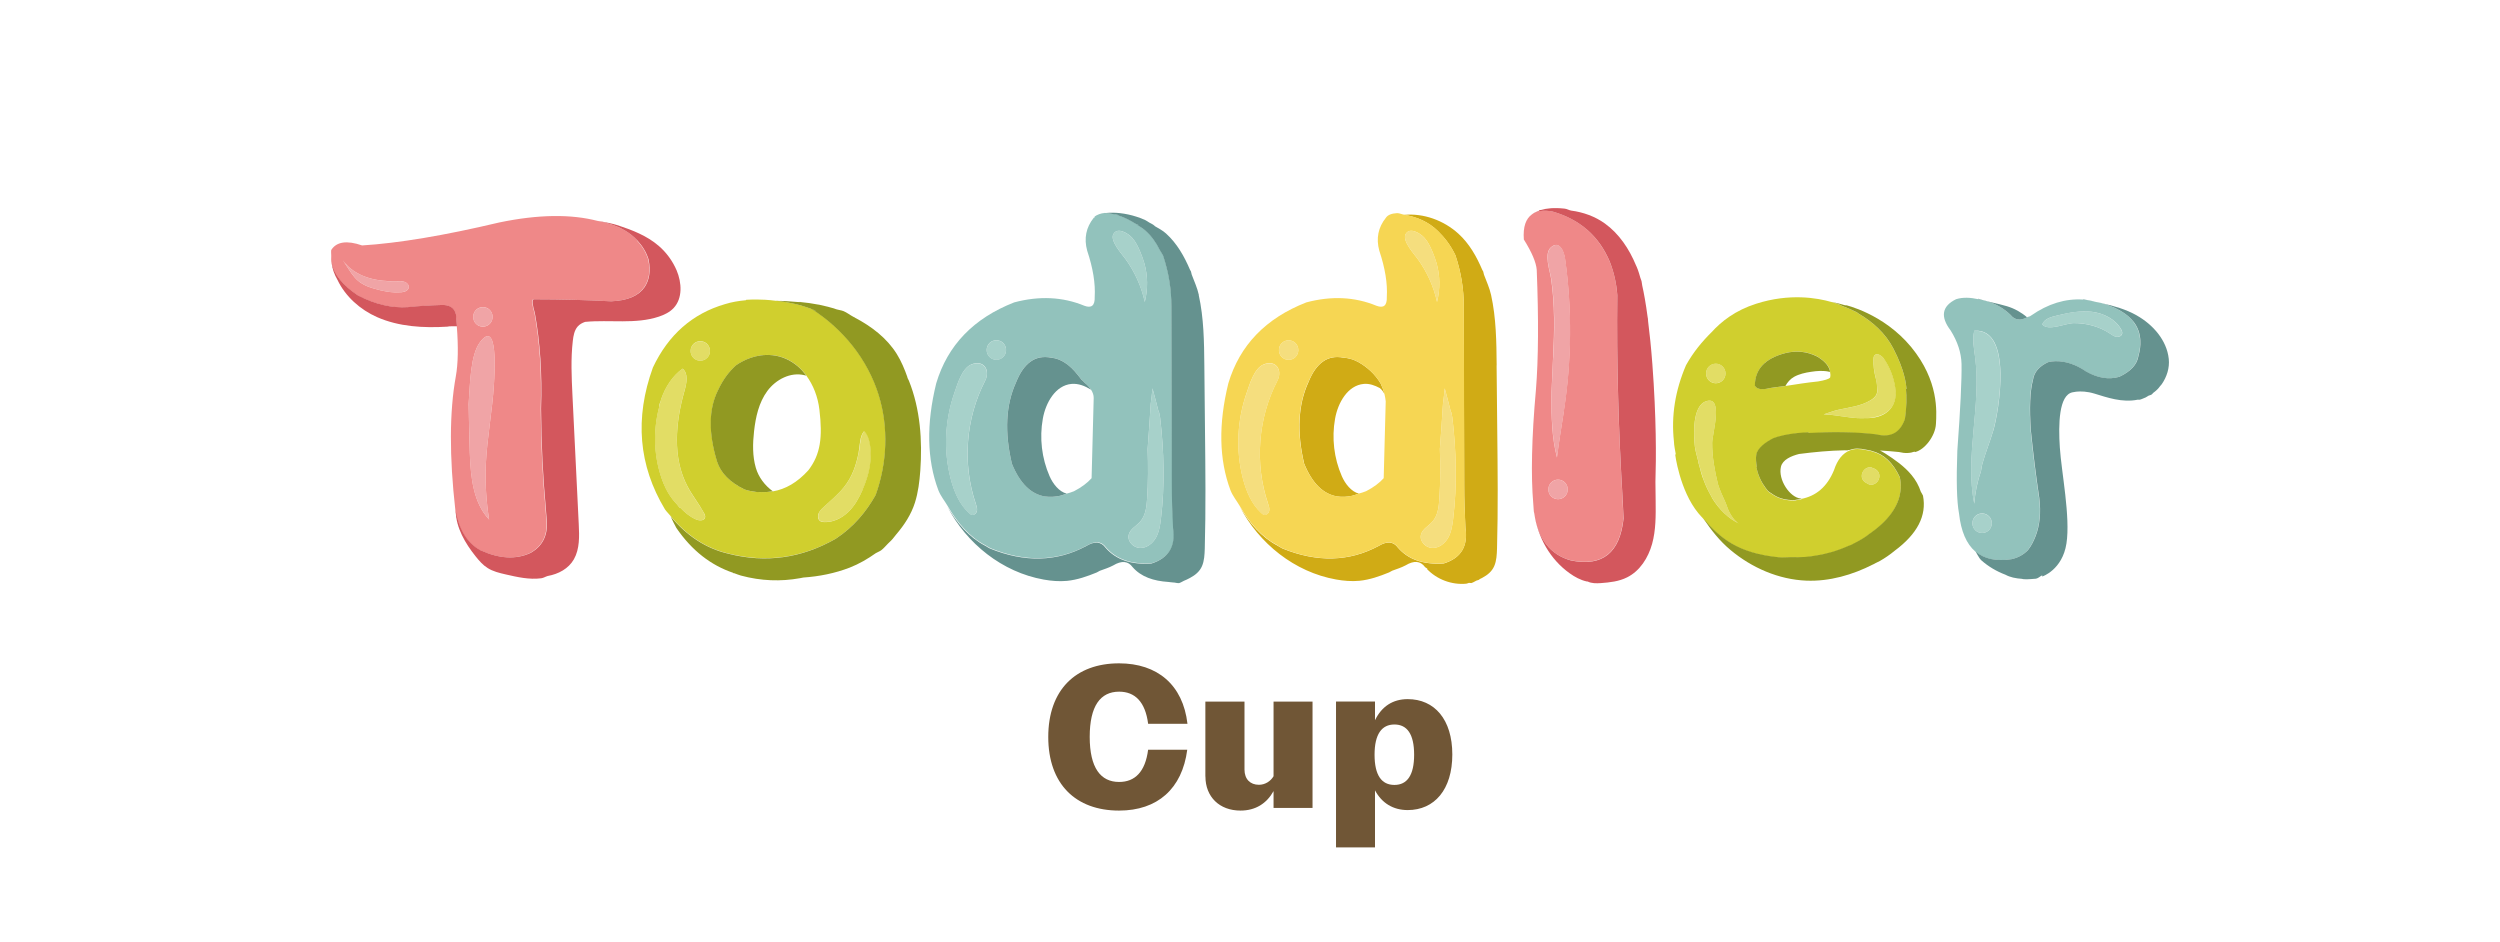 <svg viewBox="0 0 345 130" xmlns="http://www.w3.org/2000/svg" id="cup"><defs><style>.cls-1{fill:#f5de7e;}.cls-2{fill:#d0ab15;}.cls-3{fill:#d3575d;}.cls-4{fill:none;}.cls-5{fill:#65928f;}.cls-6{fill:#e2dd65;}.cls-7{fill:#d0cf2e;}.cls-8{fill:#92c2bc;}.cls-9{fill:#919922;}.cls-10{fill:#a7d1ca;}.cls-11{fill:#ef8888;}.cls-12{fill:#f0a4a6;}.cls-13{fill:#705636;}.cls-14{fill:#f6d653;}</style></defs><path d="M245.8,64.43c-.42,1.78,1.22,4.24,2.73,4.39,2.07-.38,3.62-1.67,4.57-3.97.47-1.47,1.22-2.35,2.2-2.74-.12,0-.25.03-.37.03l.22.05c-.19-.02-.38,0-.57-.03-2.1.04-4.19.24-6.29.51-1.07.26-2.26.76-2.5,1.76Z" class="cls-4"></path><path d="M249.92,51.3c-.81.12-1.63.3-2.35.7-.51.29-.9.74-1.18,1.25,1.49-.23,2.98-.46,4.46-.62.92-.15,1.47-.33,1.67-.52.08-.27.05-.54,0-.8-.02,0-.05,0-.07-.02-.82-.21-1.7-.14-2.54,0Z" class="cls-4"></path><polygon points="245.86 53.33 245.87 53.33 245.86 53.32 245.86 53.33" class="cls-4"></polygon><path d="M91.01,55.8c-.03.13-.02.26-.05.39.08-.3.12-.6.22-.89-.05.17-.12.33-.17.5Z" class="cls-4"></path><path d="M105.91,53.96c-1.17,1.59-1.61,3.59-1.83,5.55-.19,1.69-.24,3.44.25,5.07.39,1.31,1.25,2.43,2.34,3.22,1.73-.29,3.37-1.22,4.91-2.92,1.68-2.19,1.97-4.54,1.52-8.34-.21-1.81-.86-3.43-1.81-4.72-.08-.02-.16-.03-.23-.05-1.91-.47-3.96.6-5.13,2.18Z" class="cls-4"></path><path d="M143.91,57.78c-.48,2.66-.15,5.45.93,7.93.46,1.06,1.33,2.15,2.36,2.41.34-.11.66-.17,1.01-.33,1.04-.54,1.84-1.13,2.42-1.79l.29-11.06c.02-.4-.13-.79-.37-1.16-.83-.51-1.72-.88-2.69-.8-2.22.2-3.57,2.6-3.96,4.8Z" class="cls-4"></path><path d="M188.2,52.98c-2.22.2-3.57,2.6-3.96,4.8-.48,2.66-.15,5.45.93,7.93.46,1.06,1.33,2.15,2.36,2.41.34-.11.66-.17,1.01-.33,1.04-.54,1.84-1.13,2.42-1.79l.28-10.61c-.04-.33-.09-.66-.17-.98-.16-.33-.37-.63-.66-.86-.7-.37-1.42-.64-2.21-.57Z" class="cls-4"></path><path d="M55.91,38.93c-.3-.12-.63-.11-.95-.11-1.42.03-2.86-.07-4.22-.51-1.35-.44-2.62-1.23-3.44-2.4,1.35,1.93,1.67,3.13,4.2,3.88,1.26.37,2.56.66,3.87.54.44-.04.97-.22,1.04-.66.05-.32-.2-.62-.5-.75Z" class="cls-12"></path><circle r="1.34" cy="67.54" cx="215.01" class="cls-12"></circle><path d="M66.25,47.21c-1.35,1.78-1.39,5.74-1.58,8.55.05,2.24.08,4.48.16,6.72.11,3.41.48,6.89,2.67,9.22-.4-2.54-.57-5.12-.45-7.69.18-3.7.9-7.35,1.12-11.04.08-1.33.6-9.09-1.92-5.76Z" class="cls-12"></path><circle r="1.34" cy="43.73" cx="66.64" class="cls-12"></circle><path d="M214.33,49.36c-.08,1.58-.14,3.13-.21,4.69,0,.25-.01.49-.01.74,0,2.8.06,5.63.76,8.34.27-2.12.62-4.24.95-6.35,1.09-6.96,1.15-14.09.18-21.07-.15-1.08-.81-2.6-1.96-1.57-.99.89-.14,3.24.02,4.27.54,3.62.48,7.3.28,10.95Z" class="cls-12"></path><circle r="1.34" cy="72.21" cx="273.53" class="cls-10"></circle><path d="M272.44,45.65c-.29,1.22-.02,2.49.13,3.74.85,6.67-1.45,13.64-.13,20.13.13-1.52.41-3.01.92-4.44.07-.33.09-.67.18-1,.44-1.57,1.06-3.09,1.52-4.65.76-2.61,2.74-14.16-2.63-13.77Z" class="cls-10"></path><path d="M292.69,45.42c-.81-1.4-2.41-2.19-4.01-2.39-1.6-.2-3.22.12-4.79.51-.83.2-1.74.43-2.08,1.23.86.99,3.17-.16,4.38-.18,1.76-.02,3.53.47,4.99,1.45.27.18.55.39.87.44.32.05.71-.1.79-.42.06-.22-.04-.45-.16-.64Z" class="cls-10"></path><path d="M134.02,50.31c-1.29.55-1.91,2.73-2.32,3.91-1.33,3.78-1.53,7.96-.52,11.84.46,1.76,1.19,3.52,2.53,4.75.13.12.26.23.43.26.33.05.62-.26.68-.59.05-.33-.06-.66-.17-.97-1.87-5.51-1.39-11.78,1.29-16.95.77-1.48-.24-2.95-1.92-2.24Z" class="cls-10"></path><path d="M157.91,36.3c-.15-.54-.35-1.07-.57-1.58-.29-.68-.61-1.36-1.11-1.91-.55-.61-2.07-1.55-2.6-.47-.46.92,1.21,2.74,1.67,3.38,1.29,1.77,2.2,3.81,2.68,5.95.45-1.75.43-3.63-.07-5.37Z" class="cls-10"></path><path d="M137.5,46.96c-.74,0-1.34.6-1.34,1.35s.6,1.35,1.34,1.35,1.34-.6,1.34-1.35-.6-1.35-1.34-1.35Z" class="cls-10"></path><path d="M159.97,56.96c-.03-.06-.07-.11-.09-.18-.27-1.07-.54-2.13-.84-3.19-.08.71-.13,1.41-.24,2.12-.12,2.08-.28,4.17-.43,6.25.08,2.28.08,4.57-.07,6.85-.07,1.13-.21,2.34-.96,3.18-.54.61-1.38,1.02-1.58,1.81-.22.89.64,1.78,1.55,1.82.91.03,1.74-.6,2.2-1.4.45-.79.6-1.72.7-2.63.56-4.63.43-9.3-.11-13.94-.04-.23-.09-.46-.13-.69Z" class="cls-10"></path><path d="M174.36,50.31c-1.29.55-1.91,2.73-2.32,3.91-1.33,3.78-1.53,7.96-.52,11.84.46,1.76,1.19,3.52,2.53,4.75.13.12.26.23.43.26.33.05.62-.26.68-.59.05-.33-.06-.66-.17-.97-1.87-5.51-1.39-11.78,1.29-16.95.77-1.48-.24-2.95-1.92-2.24Z" class="cls-1"></path><path d="M177.83,46.96c-.74,0-1.34.6-1.34,1.35s.6,1.35,1.34,1.35,1.34-.6,1.34-1.35-.6-1.35-1.34-1.35Z" class="cls-1"></path><path d="M198.24,36.3c-.15-.54-.35-1.07-.57-1.58-.29-.68-.61-1.36-1.11-1.91-.55-.61-2.07-1.55-2.6-.47-.46.92,1.21,2.74,1.67,3.38,1.29,1.77,2.2,3.81,2.68,5.95.45-1.75.43-3.63-.07-5.37Z" class="cls-1"></path><path d="M200.43,57.65c-.04-.23-.09-.46-.13-.69-.03-.06-.07-.11-.09-.18-.27-1.07-.54-2.13-.84-3.19-.08.71-.13,1.41-.24,2.12-.12,2.08-.28,4.17-.43,6.25.08,2.28.08,4.57-.07,6.85-.07,1.13-.21,2.34-.96,3.18-.54.61-1.38,1.02-1.58,1.81-.22.89.64,1.78,1.55,1.82.91.03,1.74-.6,2.2-1.4.45-.79.6-1.72.7-2.63.56-4.63.43-9.3-.11-13.94Z" class="cls-1"></path><path d="M206.54,50.41c-.03-3.25-.07-6.53-.77-9.7-.21-.96-.63-1.87-.98-2.8-.05-.15-.06-.3-.11-.45-.04-.07-.08-.13-.12-.2-.8-1.88-1.8-3.65-3.31-5.02-2.02-1.83-4.79-2.84-7.48-2.59,1.81.29,3.39.99,4.69,2.27.91.89,1.73,1.94,2.39,3.33.77,2.3,1.15,4.63,1.15,6.97l.06,24.71c0,1.92.06,3.9.17,5.93.38,2.53-.62,4.16-2.99,4.9-2.8.19-4.91-.54-6.33-2.19-.62-.85-1.5-.92-2.65-.23-4.07,2.19-8.5,2.3-13.29.35-.25-.11-.45-.28-.69-.4-2.2-1.16-3.86-3.08-5.21-5.42,2.66,5.14,7.59,9.08,13.31,10.1,1.06.19,2.14.28,3.21.18,1.42-.14,2.79-.62,4.11-1.16.15-.06.27-.17.42-.23.62-.23,1.25-.42,1.85-.74,1.16-.7,2.06-.62,2.68.23.1.11.26.15.36.25h-.11c1.37,1.46,3.44,2.24,5.44,2.05.14-.01.26-.09.39-.12.1.02.2.04.32.03.26-.08.44-.21.67-.32.03-.01.06-.03.09-.04.09-.04.2-.03.29-.09.04-.03.07-.08.11-.1.09-.04.19-.08.27-.13.03-.02.08-.03.11-.06.69-.37,1.29-.86,1.61-1.59.33-.76.36-1.61.39-2.44.15-5.45.09-10.9.03-16.35-.03-2.97-.06-5.95-.09-8.92Z" class="cls-2"></path><path d="M184.61,68.52c.62.09,1.29.05,2-.1.29-.06.62-.21.92-.3-1.04-.26-1.9-1.35-2.36-2.41-1.08-2.47-1.41-5.27-.93-7.93.39-2.2,1.74-4.6,3.96-4.8.78-.07,1.51.2,2.21.57.3.24.5.53.66.86-.12-.5-.31-.98-.52-1.45-.73-1.26-1.86-2.31-3.15-3.02-.61-.33-1.3-.53-1.99-.58,0,0-.01,0-.02,0-2.15-.42-3.76.71-4.83,3.4-1.42,3.11-1.61,6.85-.58,11.23,1.11,2.73,2.66,4.24,4.64,4.54Z" class="cls-2"></path><path d="M176.29,75.27c.24.12.44.29.69.4,4.79,1.96,9.22,1.84,13.29-.35,1.15-.69,2.03-.62,2.65.23,1.42,1.65,3.53,2.38,6.33,2.19,2.38-.73,3.37-2.36,2.99-4.9-.11-2.03-.17-4.01-.17-5.93l-.06-24.71c0-2.34-.39-4.67-1.15-6.97-.66-1.38-1.48-2.44-2.39-3.33-1.3-1.27-2.89-1.98-4.69-2.27-.34-.05-.62-.21-.97-.22-.77.04-1.29.25-1.55.63-1.08,1.34-1.38,2.86-.92,4.55.81,2.42,1.15,4.55,1.04,6.39.04,1.19-.44,1.59-1.44,1.21-2.99-1.23-6.21-1.38-9.67-.46-5.6,2.19-9.19,5.91-10.76,11.17-1.38,5.61-1.29,10.52.29,14.74.34.86.86,1.45,1.29,2.19,1.36,2.34,3.01,4.27,5.21,5.42ZM199.13,55.71c.11-.7.16-1.41.24-2.12.3,1.06.57,2.12.84,3.19.02.07.06.12.09.18.04.23.09.46.13.69.54,4.63.67,9.31.11,13.94-.11.91-.25,1.83-.7,2.63-.45.79-1.28,1.43-2.2,1.4-.91-.03-1.77-.93-1.55-1.82.19-.79,1.04-1.2,1.58-1.81.75-.84.89-2.05.96-3.18.15-2.28.15-4.56.07-6.85.15-2.08.31-4.17.43-6.25ZM196.56,32.81c.5.55.82,1.23,1.11,1.91.22.52.41,1.04.57,1.58.5,1.74.52,3.61.07,5.37-.47-2.14-1.39-4.18-2.68-5.95-.46-.64-2.13-2.46-1.67-3.38.54-1.08,2.06-.14,2.6.47ZM180.55,52.75c1.07-2.69,2.68-3.82,4.83-3.4,0,0,.01,0,.02,0,.69.05,1.38.25,1.99.58,1.29.7,2.42,1.76,3.15,3.02.22.47.4.95.52,1.45.08.32.13.65.17.98l-.28,10.61c-.58.65-1.38,1.25-2.42,1.79-.36.16-.68.23-1.01.33-.31.1-.63.24-.92.3-.71.15-1.38.19-2,.1-1.98-.3-3.52-1.8-4.64-4.54-1.04-4.38-.84-8.12.58-11.23ZM177.83,46.96c.74,0,1.34.6,1.34,1.35s-.6,1.35-1.34,1.35-1.34-.6-1.34-1.35.6-1.35,1.34-1.35ZM172.04,54.21c.41-1.18,1.03-3.36,2.32-3.91,1.68-.72,2.69.76,1.92,2.24-2.68,5.17-3.16,11.44-1.29,16.95.11.32.22.64.17.97-.05.33-.35.64-.68.59-.17-.03-.31-.14-.43-.26-1.34-1.23-2.07-2.99-2.53-4.75-1.01-3.88-.8-8.06.52-11.84Z" class="cls-14"></path><path d="M294.43,44.41c-.86-1.11-2.32-1.97-4.38-2.57-.03,0-.05-.02-.08-.03-.23-.07-.45-.07-.68-.13-.61-.15-1.21-.3-1.82-.34-2.43-.16-4.83.57-7.17,2.2-.2.17-.38.14-.57.24-.86.47-1.65.46-2.31-.36-.88-.84-1.9-1.44-3.05-1.79-.47-.19-.91-.24-1.37-.34-1.06-.23-2.1-.3-3.06,0-1.96.96-2.21,2.4-.75,4.32.96,1.54,1.46,3.07,1.5,4.61.04,2.15-.15,6.14-.58,11.98-.15,4.11-.08,6.99.23,8.64.27,2.47,1.03,4.23,2.26,5.28,1.19,1.02,2.84,1.38,4.94,1.06.92-.19,1.69-.62,2.3-1.27.44-.56.76-1.2,1.03-1.88.59-1.5.79-3.26.52-5.32-.46-3.07-.85-6.14-1.15-9.22-.23-3.15-.14-5.51.29-7.08.15-1.04.84-1.84,2.07-2.42.67-.17,1.36-.17,2.06-.06,1.02.16,2.08.57,3.17,1.33,1.61.92,3.14,1.17,4.6.75,1.57-.73,2.45-1.69,2.65-2.88.22-.76.29-1.46.26-2.11-.04-.98-.34-1.85-.93-2.6ZM273.53,73.55c-.74,0-1.34-.6-1.34-1.35s.6-1.35,1.34-1.35,1.34.6,1.34,1.35-.6,1.35-1.34,1.35ZM275.07,59.42c-.46,1.57-1.09,3.08-1.52,4.65-.09.33-.11.67-.18,1-.51,1.43-.8,2.92-.92,4.44-1.32-6.49.98-13.46.13-20.13-.16-1.24-.43-2.52-.13-3.74,5.37-.39,3.39,11.16,2.63,13.77ZM292.06,46.48c-.32-.05-.6-.26-.87-.44-1.47-.98-3.24-1.46-4.99-1.45-1.21.01-3.52,1.17-4.38.18.34-.81,1.24-1.03,2.08-1.23,1.57-.38,3.19-.7,4.79-.51,1.6.2,3.2.99,4.01,2.39.11.19.21.42.16.64-.08.32-.47.47-.79.42Z" class="cls-8"></path><path d="M161.74,66.92l-.06-24.71c0-2.34-.39-4.67-1.15-6.97-.13-.28-.3-.5-.45-.75-.5-1-1.14-1.93-1.98-2.68-.34-.3-.75-.53-1.13-.79.05,0,.1,0,.15.01-.11-.07-.25-.1-.36-.16-.81-.5-1.66-.93-2.56-1.21-.02,0-.05-.02-.07-.03-.47-.14-.96-.22-1.45-.22-.05,0-.09-.02-.13-.02-.03,0-.06-.02-.08-.01-.01,0-.02.01-.03.01,0,0-.01,0-.02,0-.5.05-.99.22-1.39.51l.06.03s-.03,0-.04.02l.06.03s-.13.03-.16.06c-1.08,1.34-1.38,2.86-.92,4.55.81,2.42,1.15,4.55,1.04,6.39.04,1.19-.44,1.59-1.44,1.21-2.99-1.23-6.21-1.38-9.67-.46-5.6,2.19-9.19,5.91-10.76,11.17-1.38,5.61-1.29,10.52.29,14.74.34.86.86,1.45,1.29,2.19,1.36,2.34,3.01,4.27,5.21,5.42.24.12.44.29.69.4,4.79,1.96,9.22,1.84,13.29-.35,1.15-.69,2.03-.62,2.65.23,1.42,1.65,3.53,2.38,6.33,2.19,2.38-.73,3.37-2.36,2.99-4.9-.11-2.03-.17-4.01-.17-5.93ZM135.95,52.55c-2.68,5.17-3.16,11.44-1.29,16.95.11.32.22.64.17.97-.05.33-.35.64-.68.59-.17-.03-.31-.14-.43-.26-1.34-1.23-2.07-2.99-2.53-4.75-1.01-3.88-.8-8.06.52-11.84.41-1.18,1.03-3.36,2.32-3.91,1.68-.72,2.69.76,1.92,2.24ZM137.5,49.65c-.74,0-1.34-.6-1.34-1.35s.6-1.35,1.34-1.35,1.34.6,1.34,1.35-.6,1.35-1.34,1.35ZM150.63,66c-.58.65-1.38,1.25-2.42,1.79-.36.16-.68.23-1.01.33-.31.1-.63.24-.92.3-.71.15-1.38.19-2,.1-1.98-.3-3.52-1.8-4.64-4.54-1.04-4.38-.84-8.12.58-11.23,1.07-2.69,2.68-3.82,4.83-3.4,1.33.13,2.55.96,3.68,2.38.17.22.35.42.52.67.2.13.28.28.45.42.36.31.65.63.86.95.24.37.38.76.37,1.16l-.29,11.06ZM153.63,32.34c.54-1.08,2.06-.14,2.6.47.5.55.82,1.23,1.11,1.91.22.52.41,1.04.57,1.58.5,1.74.52,3.61.07,5.37-.47-2.14-1.39-4.18-2.68-5.95-.46-.64-2.13-2.46-1.67-3.38ZM160.21,71.59c-.11.91-.25,1.83-.7,2.63-.45.79-1.28,1.43-2.2,1.4-.91-.03-1.77-.93-1.55-1.82.19-.79,1.04-1.2,1.58-1.81.75-.84.89-2.05.96-3.18.15-2.28.15-4.56.07-6.85.15-2.08.31-4.17.43-6.25.11-.7.16-1.41.24-2.12.3,1.06.57,2.12.84,3.19.02.07.06.12.09.18.04.23.09.46.13.69.54,4.63.67,9.31.11,13.94Z" class="cls-8"></path><path d="M94.88,67.15c-2.12-4-1.66-8.88-.42-13.24.3-1.04.56-2.35-.27-3.04-1.41,1.01-2.38,2.54-2.94,4.19v-.04c-.04.09-.05.19-.08.28-.09.29-.14.59-.22.89-.9,3.45-.74,7.17.59,10.48.43,1.09,1.06,2.1,1.87,2.93.16.16.27.36.44.51,0-.03-.01-.06-.02-.09.63.67,1.33,1.26,2.17,1.64.45.2,1.16.25,1.28-.24.06-.21-.05-.44-.15-.63-.68-1.26-1.59-2.38-2.26-3.65Z" class="cls-6"></path><circle r="1.34" cy="48.44" cx="96.64" class="cls-6"></circle><path d="M236.78,52.88c.74,0,1.34-.6,1.34-1.35s-.6-1.35-1.34-1.35-1.34.6-1.34,1.35.6,1.35,1.34,1.35Z" class="cls-6"></path><path d="M260,49.52c-.31-.46-1.02-.9-1.34-.44-.09.14-.11.31-.11.48-.03.85.07,1.71.29,2.54.13.5.19.93.2,1.3,0,.02,0,.05.01.07-.02.1.02.2,0,.29,0,.19.03.39-.04.57-.14.41-.5.7-.87.92-1.29.78-2.84.96-4.31,1.27-.73.15-1.43.44-2.14.66.57,0,1.15.08,1.72.16.6.08,1.2.17,1.81.25.76.11,1.53.15,2.29.11.4-.02.8-.02,1.18-.14,0,0,0,0,0,0,1.84-.34,3.27-1.61,2.87-4.11-.21-1.4-.74-2.76-1.54-3.93Z" class="cls-6"></path><path d="M118.52,62.36c-.33,1.79-.89,3.44-2.05,4.87-.83,1.02-1.86,1.86-2.82,2.76-.28.26-.57.54-.69.9s-.05.83.28,1.02c.15.09.34.12.52.12,1.23.05,2.42-.53,3.31-1.39s1.49-1.95,1.99-3.08c.64-1.46,1.1-3.02,1.13-4.61.02-1.09-.09-2.69-.9-3.48-.62.68-.58,1.97-.75,2.88Z" class="cls-6"></path><path d="M238.71,70.77c-.27-.48-.4-1.03-.63-1.53-.36-.8-.73-1.59-.99-2.42-.46-1.88-.82-3.78-.8-5.71,0-1.23,1.6-6.49-.8-5.75-2,.62-1.75,4.77-1.6,6.19.08.75.33,1.46.5,2.19l-.02.04c.04.15.09.29.13.44.18.68.36,1.35.6,2,.29.79.65,1.56,1.08,2.29.04.07.06.15.11.23.93,1.52,2.23,2.85,3.85,3.59-.65-.3-1.07-.93-1.42-1.55Z" class="cls-6"></path><path d="M258.43,64.59c-.1-.03-.17-.12-.29-.12-.67,0-1.22.54-1.22,1.22,0,.5.35.85.78,1.04.15.06.27.18.44.18.67,0,1.22-.54,1.22-1.22,0-.56-.42-.96-.93-1.1Z" class="cls-6"></path><path d="M87.94,33.17c-1-1.08-2.34-1.89-4.13-2.36-.42-.15-.91-.22-1.36-.33-3.64-.94-8.12-.91-13.55.22-7.63,1.81-13.94,2.86-18.93,3.17-2.11-.73-3.53-.52-4.26.63-.04.25,0,.5,0,.75,0,.03,0,.06,0,.09,0,.31-.03.62.03.92.34,1.62,1.54,3.13,3.64,4.53,2.38,1.23,4.68,1.77,6.9,1.61,1.53-.15,3.05-.25,4.55-.29,1.15-.08,1.84.35,2.07,1.27.06.58.1,1.11.14,1.66.22,2.82.18,5.15-.14,6.92-.88,4.86-.9,11.01-.06,18.46,0,.03,0,.06,0,.09,0,.01,0,.02,0,.03.5,2.63,1.63,4.43,3.39,5.38,2.61,1.19,4.91,1.32,6.9.4,1.61-.88,2.38-2.3,2.3-4.26-.07-.62-.1-1.35-.16-2-.38-4.13-.62-8.62-.65-13.67.15-4.8-.13-9.2-.86-13.19-.34-1.15-.4-1.79-.17-1.9.1,0,.21,0,.31,0,3.25,0,6.71.1,10.39.28,2.32-.08,3.81-.77,4.61-1.95.65-.94.89-2.17.56-3.81-.32-1.04-.87-1.9-1.57-2.65ZM55.37,40.33c-1.3.12-2.61-.17-3.87-.54-2.53-.74-2.85-1.95-4.2-3.88.82,1.17,2.08,1.96,3.44,2.4,1.35.44,2.79.53,4.22.51.32,0,.66-.02.95.11.3.12.55.43.5.75-.07.44-.6.62-1.04.66ZM66.64,42.38c.74,0,1.34.6,1.34,1.35s-.6,1.35-1.34,1.35-1.34-.6-1.34-1.35.6-1.35,1.34-1.35ZM68.17,52.97c-.22,3.7-.94,7.34-1.12,11.04-.12,2.57.05,5.15.45,7.69-2.19-2.33-2.55-5.82-2.67-9.22-.08-2.24-.11-4.48-.16-6.72.2-2.82.23-6.77,1.58-8.55,2.52-3.33,2,4.43,1.92,5.76Z" class="cls-11"></path><path d="M223.93,69.06s0,0,0,0c-.58-9.59-.85-19.05-.75-28.35-.11-1.61-.46-3.15-1.04-4.61-1.5-3.53-4.12-5.84-7.88-6.91-1.27-.25-2.18-.08-2.85.39-.84.6-1.25,1.71-1.12,3.47,1.11,1.77,1.7,3.17,1.78,4.2.27,6.8.23,12.31-.11,16.53-.6,6.68-.7,11.86-.37,15.71.02.28.03.59.06.85,0,.08,0,.18.02.26.01.09.05.16.06.25.51,3.52,2.18,5.7,5.06,6.48,4.33.88,6.75-1.06,7.25-5.82-.05-.83-.07-1.64-.12-2.46ZM215.01,68.89c-.74,0-1.34-.6-1.34-1.35s.6-1.35,1.34-1.35,1.34.6,1.34,1.35-.6,1.35-1.34,1.35ZM215.81,56.78c-.33,2.11-.68,4.23-.95,6.35-.7-2.71-.77-5.54-.76-8.34,0-.25.01-.49.01-.74.07-1.56.13-3.1.21-4.69.19-3.65.26-7.33-.28-10.95-.15-1.03-1.01-3.39-.02-4.27,1.15-1.03,1.81.49,1.96,1.57.98,6.98.91,14.11-.18,21.07Z" class="cls-11"></path><path d="M112.06,42.66c-.77-.3-1.55-.54-2.32-.72-.7-.16-1.38-.28-2.03-.37-.23-.03-.43-.04-.65-.06-.5-.06-1-.12-1.43-.14-1.56-.08-2.65,0-2.65,0l-.04.06c-.99.09-1.96.25-2.89.54-4.49,1.31-7.81,4.22-9.95,8.75-2.53,6.99-1.98,13.52,1.67,19.58.25.35.54.62.8.94,2.23,2.68,4.88,4.44,8,5.16,5.14,1.3,10.07.61,14.79-2.07,2.51-1.66,4.2-3.75,5.51-6.04,1.58-4.4,1.79-9.3.42-13.77-1.51-4.9-4.9-9.12-9.22-11.87ZM96.01,71.66c-.84-.37-1.54-.97-2.17-1.64,0,.03.01.06.02.09-.18-.14-.29-.34-.44-.51-.81-.83-1.43-1.84-1.87-2.93-1.32-3.31-1.49-7.03-.59-10.48.03-.13.02-.26.05-.39.04-.17.11-.33.17-.5.03-.09.04-.19.07-.28v.04c.57-1.65,1.54-3.18,2.95-4.19.83.7.56,2,.27,3.04-1.24,4.35-1.71,9.24.42,13.24.67,1.26,1.58,2.39,2.26,3.65.11.19.21.42.15.63-.13.48-.83.44-1.28.24ZM96.64,49.78c-.74,0-1.34-.6-1.34-1.35s.6-1.35,1.34-1.35,1.34.6,1.34,1.35-.6,1.35-1.34,1.35ZM106.66,67.8c-.51.09-1.03.13-1.55.1-.24-.01-.48.02-.73-.01-.53-.08-1.06-.14-1.61-.34-2.03-1-3.3-2.28-3.8-3.86-1.19-3.95-1.15-7.22.11-9.79.7-1.53,1.56-2.64,2.52-3.5.99-.68,2.78-1.61,5.02-1.38,1.32.13,2.5.68,3.49,1.53.4.34.77.73,1.1,1.17.03.03.04.08.06.11.95,1.29,1.6,2.91,1.81,4.72.45,3.79.16,6.15-1.52,8.34-1.53,1.7-3.18,2.63-4.91,2.92ZM119.04,67.58c-.49,1.13-1.1,2.23-1.99,3.08s-2.08,1.44-3.31,1.39c-.18,0-.36-.03-.52-.12-.33-.2-.41-.66-.28-1.02s.41-.64.69-.9c.96-.9,1.99-1.73,2.82-2.76,1.16-1.43,1.72-3.09,2.05-4.87.17-.91.13-2.2.75-2.88.81.79.92,2.4.9,3.48-.03,1.59-.49,3.15-1.13,4.61Z" class="cls-7"></path><path d="M112.26,42.73s-.04-.01-.07-.02l.61.37c-.18-.09-.37-.28-.54-.35Z" class="cls-7"></path><path d="M263.1,53.67c-.06-.67-.24-2.52-1.83-5.59-1.06-2.04-2.77-3.63-4.8-4.8-.1-.07-.17-.15-.27-.21-.05-.02-.1-.03-.15-.05-.63-.34-1.3-.61-1.99-.85v-.04s-.5-.22-1.34-.46c-1.92-.55-5.73-1.24-10.38.25-2.86.91-4.8,2.44-6.13,3.91-1.3,1.28-2.52,2.74-3.54,4.57-1.5,3.5-2.05,6.99-1.67,10.48.02.64.17,1.28.28,1.92l-.12-.18s.61,5.04,3.22,8.21c.22.27.45.5.68.76,2.37,2.76,4.8,4.81,10.41,5.37.61.06,1.14-.03,1.73-.02.62,0,1.26.03,1.85-.02.63-.05,1.2-.13,1.79-.24.65-.12,1.27-.25,1.86-.42.91-.26,1.69-.55,2.43-.89.13-.06.26-.08.39-.14.06-.03.1-.06.15-.09.97-.48,1.76-.96,2.31-1.41.07-.06.19-.12.25-.17,0,0,.02-.01.02-.02,0,0,0,0,0,0,.72-.52,1.35-1.06,1.88-1.6,1.79-1.86,2.48-3.87,2.06-6.02-.92-2-2.21-3.21-3.86-3.63-.3-.11-.55-.12-.83-.18-.83-.2-1.58-.21-2.21.04-.98.39-1.72,1.27-2.2,2.74-.95,2.31-2.5,3.59-4.57,3.97.04,0,.08.04.12.05,0,0-.37.08-.87.13,0,0,.08.04.07.04-.08,0-.37,0-.72-.02-.12,0-.22-.02-.34-.03-.67-.07-1.49-.31-2.25-.85-.18-.13-.37-.21-.53-.38-.24-.26-.41-.53-.58-.79,0-.01-.02-.02-.03-.04-.03-.04-.06-.08-.09-.13-.72-1.17-.88-2.26-.88-2.26l.04-.04c-.11-.63-.15-1.24-.08-1.7.16-1,1.4-1.8,2.1-2.18.15-.08.22-.12.3-.16.07-.02.16-.03.24-.06.09-.03.16-.07.25-.1,1.31-.38,2.63-.52,3.49-.58.53-.04.92-.05.92-.05l-.14.1c3.13-.18,6.26-.18,9.39.18,1.99.5,3.32-.21,3.97-2.13.24-1.63.24-2.97.14-4.17.05.07.09.1.08.03ZM245.87,53.33s0,0,0,0c-.56.09-1.12.14-1.67.23-1.08.27-1.75.15-2.01-.35,0-2.26,1.4-3.76,4.2-4.49,1.53-.38,2.99-.23,4.37.46,1.04.62,1.62,1.28,1.79,1.99.01.05,0,.1,0,.15.05.26.08.52,0,.8-.19.19-.75.37-1.67.52-1.49.15-2.98.39-4.46.62-.18.03-.35.05-.53.07ZM236.78,50.19c.74,0,1.34.6,1.34,1.35s-.6,1.35-1.34,1.35-1.34-.6-1.34-1.35.6-1.35,1.34-1.35ZM236.28,68.74c-.04-.07-.07-.15-.11-.23-.42-.73-.79-1.49-1.08-2.29-.26-.65-.43-1.32-.6-2-.04-.15-.1-.29-.13-.44l.02-.04c-.17-.73-.42-1.44-.5-2.19-.15-1.42-.4-5.57,1.6-6.19,2.4-.75.81,4.52.8,5.75-.01,1.93.34,3.83.8,5.71.26.83.63,1.63.99,2.42.23.5.36,1.05.63,1.53.35.62.77,1.26,1.42,1.55-1.62-.74-2.92-2.07-3.85-3.59ZM259.36,65.69c0,.67-.54,1.22-1.22,1.22-.17,0-.29-.12-.44-.18-.43-.19-.78-.53-.78-1.04,0-.67.54-1.22,1.22-1.22.11,0,.18.09.29.12.52.14.93.54.93,1.1ZM257.49,57.7c-.76.04-1.53,0-2.29-.11-.6-.08-1.2-.17-1.81-.25-.57-.08-1.15-.15-1.72-.16.72-.22,1.41-.51,2.14-.66,1.47-.31,3.02-.49,4.31-1.27.37-.22.73-.52.87-.92.06-.18.04-.38.04-.57,0-.09.02-.17.02-.25,0-.04-.01-.07-.02-.11,0-.37-.06-.79-.2-1.3-.22-.83-.32-1.69-.29-2.54,0-.17.02-.34.11-.48.32-.46,1.03-.02,1.34.44.8,1.17,1.33,2.53,1.54,3.93.48,3.02-1.67,4.33-4.05,4.25Z" class="cls-7"></path><path d="M125.24,52.1c-.4-1.14-.86-2.25-1.49-3.26-1.37-2.19-3.47-3.79-5.77-5-.02-.01-.04-.03-.06-.05-.04-.02-.08-.03-.12-.05-.49-.25-.92-.62-1.44-.82-.28-.11-.59-.13-.88-.22-.8-.27-1.61-.48-2.44-.65-.07-.01-.14-.01-.21-.03-.77-.15-1.53-.26-2.32-.33l-.4-.24c.14.07.25.17.39.24-.13-.01-.26,0-.4-.01-1.02-.1-2.03-.16-3.06-.16.23.03.42.03.65.06.65.09,1.34.21,2.03.37.78.18,1.56.42,2.32.72,4.32,2.75,7.71,6.97,9.22,11.87,1.38,4.47,1.16,9.37-.42,13.77-1.3,2.29-2.99,4.38-5.51,6.04-4.72,2.69-9.65,3.38-14.79,2.07-3.12-.72-5.77-2.48-8-5.16.26.54.5,1.07.8,1.6,2.15,3.14,4.78,5.16,7.84,6.19,0,.01-.03.01-.04.03.07.01.13.02.2.03.31.1.59.24.91.32,2.78.75,5.49.84,8.15.36.16-.01.31-.08.46-.09,2.19-.15,4.35-.58,6.4-1.37,1.28-.5,2.48-1.2,3.61-2,.24-.14.51-.23.73-.39.35-.26.62-.6.93-.91.17-.15.32-.31.48-.47.25-.25.44-.55.67-.81,1.11-1.3,2.06-2.74,2.58-4.38.45-1.42.63-2.91.74-4.39.3-4.2,0-8.52-1.57-12.44-.06-.15-.16-.29-.22-.44ZM112.19,42.71s.04.01.07.02c.17.07.36.26.54.35l-.61-.37Z" class="cls-9"></path><path d="M264.24,62.38s.02.01.05,0c1.3-.3,2.78-2.2,2.87-3.87.09-1.67.43-5.93-3.41-10.61-3.85-4.67-9.13-5.82-9.13-5.82l.22.11c-.7-.22-1.4-.39-2.12-.53.84.24,1.35.46,1.35.46v.04c.67.25,1.34.52,1.98.85.05.02.1.02.15.05.1.06.17.15.27.21,2.02,1.17,3.74,2.76,4.8,4.8,1.59,3.06,1.76,4.91,1.83,5.59,0,.07-.03.04-.08-.03.11,1.2.1,2.54-.14,4.17-.65,1.92-1.98,2.63-3.97,2.13-3.13-.36-6.26-.35-9.39-.18l.14-.1s-.4.01-.92.05c-.86.06-2.18.2-3.49.58-.09.03-.16.07-.25.1-.08.02-.17.03-.24.06-.08.04-.14.08-.3.16-.7.38-1.95,1.18-2.1,2.18-.07.46-.02,1.07.08,1.7l-.04.04s.16,1.09.88,2.26c.03.04.06.08.09.13,0,.01.02.02.03.04.18.27.34.53.58.79.16.17.35.25.53.38.76.55,1.58.79,2.25.85.12.01.24.03.34.03.36.02.64.02.72.02.02,0-.06-.03-.07-.04.5-.05.87-.13.87-.13-.04,0-.08-.04-.12-.05-1.51-.15-3.15-2.61-2.73-4.39.24-.99,1.44-1.49,2.5-1.76,2.1-.27,4.19-.47,6.29-.51.19.02.38,0,.57.03l-.22-.05c.12,0,.25-.03.37-.03.63-.25,1.38-.23,2.21-.04.28.07.53.07.83.18,1.65.42,2.93,1.63,3.86,3.63.43,2.15-.27,4.16-2.06,6.02-.53.55-1.16,1.08-1.88,1.6,0,0,0,0,0,0,0,0-.02.01-.02.02-.08.06-.17.11-.25.17-.55.46-1.34.93-2.31,1.41-.06.03-.09.06-.15.09-.13.06-.26.08-.39.14-.74.33-1.52.63-2.43.89-.61.18-1.23.31-1.86.42-.58.11-1.16.19-1.79.24-.61.04-1.23.04-1.85.02-.58,0-1.12.08-1.73.02-5.6-.56-8.04-2.6-10.41-5.37,1.08,1.61,2.27,3.13,3.76,4.37,2.94,2.46,6.65,4.08,10.48,4.23,3.2.12,6.35-.79,9.21-2.25.04-.02.08-.03.12-.05.04-.02.07-.05.11-.07.23-.12.47-.22.7-.35.72-.41,1.4-.88,2.04-1.41,3.1-2.3,4.45-4.83,3.9-7.61-.09-.2-.2-.35-.3-.54-.27-.83-.71-1.62-1.28-2.3-1-1.21-2.31-2.12-3.63-2.97-.23-.15-.48-.27-.72-.41.87.06,1.74.11,2.61.21.85.21,1.56.17,2.17-.06Z" class="cls-9"></path><path d="M102.76,67.55c.55.2,1.08.26,1.61.34.25.04.49,0,.73.01.53.03,1.04-.02,1.55-.1-1.09-.8-1.95-1.91-2.34-3.22-.48-1.63-.44-3.38-.25-5.07.22-1.96.66-3.96,1.83-5.55,1.17-1.59,3.22-2.66,5.13-2.18.08.02.16.03.23.05-.03-.03-.04-.08-.06-.11-.33-.43-.7-.83-1.1-1.17-.99-.84-2.17-1.39-3.49-1.53-2.25-.23-4.03.7-5.02,1.38-.96.86-1.82,1.97-2.52,3.5-1.27,2.57-1.31,5.84-.11,9.79.5,1.57,1.76,2.86,3.8,3.86Z" class="cls-9"></path><path d="M244.19,53.56c.56-.1,1.12-.14,1.67-.23,0,0,0,0,0,0h0c.18-.02.35-.04.53-.07.28-.51.67-.96,1.18-1.25.72-.4,1.54-.58,2.35-.7.84-.13,1.71-.2,2.54,0,.02,0,.05,0,.07.02,0-.05.01-.1,0-.15-.17-.71-.74-1.38-1.79-1.99-1.38-.69-2.84-.84-4.37-.46-2.8.73-4.2,2.23-4.2,4.49.27.5.94.62,2.01.35Z" class="cls-9"></path><path d="M165.44,40.7c-.21-.96-.63-1.87-.98-2.8-.05-.15-.06-.3-.11-.45-.04-.07-.08-.13-.12-.2-.8-1.88-1.8-3.65-3.31-5.02-.46-.42-1.02-.71-1.55-1.02-.02-.02-.03-.05-.05-.06-.21-.19-.47-.3-.72-.44-.18-.1-.35-.24-.54-.33-.4-.19-.82-.35-1.24-.48-.74-.24-1.5-.4-2.27-.49-.65-.07-1.35-.08-2.02-.01.05,0,.09.02.13.02.13,0,.25,0,.37.02.28.04.56.1.83.15.18.03.35.07.53.09-.07,0-.15,0-.22,0,.91.28,1.76.71,2.56,1.21.12.06.25.1.36.16-.05,0-.1,0-.15-.01.38.25.79.48,1.13.79.84.74,1.48,1.67,1.98,2.68.15.25.31.47.45.75.77,2.3,1.15,4.63,1.15,6.97l.06,24.71c0,1.92.06,3.9.17,5.93.38,2.53-.62,4.16-2.99,4.9-2.8.19-4.91-.54-6.33-2.19-.62-.85-1.5-.92-2.65-.23-4.07,2.19-8.5,2.3-13.29.35-.25-.11-.45-.28-.69-.4-2.2-1.16-3.86-3.08-5.21-5.42,2.66,5.14,7.59,9.08,13.31,10.1,1.06.19,2.14.28,3.21.18,1.42-.14,2.79-.62,4.11-1.16.15-.06.27-.17.42-.23.62-.23,1.25-.42,1.85-.74,1.16-.7,2.06-.62,2.68.23,1.16,1.34,2.89,1.92,4.95,2.05.22.01.41.07.64.07.29,0,.51.11.82.09.26-.08.44-.21.67-.32.26-.12.55-.22.77-.36.03-.02.08-.03.11-.06.69-.37,1.29-.86,1.61-1.59.33-.76.36-1.61.39-2.44.15-5.45.09-10.9.03-16.35-.03-2.97-.06-5.95-.09-8.92-.03-3.25-.07-6.53-.77-9.7Z" class="cls-5"></path><path d="M287.49,41.29v.05c.6.04,1.2.19,1.81.34-.61-.13-1.21-.28-1.81-.39Z" class="cls-5"></path><path d="M294.86,43.52c-1.49-.84-3.13-1.3-4.8-1.68,2.06.6,3.51,1.46,4.38,2.57.58.75.89,1.62.93,2.6.03.66-.04,1.35-.26,2.11-.19,1.19-1.08,2.15-2.65,2.88-1.46.42-2.99.17-4.6-.75-1.09-.75-2.15-1.17-3.17-1.33-.7-.11-1.39-.11-2.06.06-1.23.58-1.92,1.38-2.07,2.42-.42,1.57-.52,3.94-.29,7.08.31,3.07.69,6.14,1.15,9.22.26,2.06.07,3.82-.52,5.32-.27.68-.59,1.32-1.03,1.88-.62.65-1.38,1.07-2.3,1.27-2.1.32-3.74-.04-4.94-1.06.18.29.32.6.52.88.01.01.04.06.07.1.05.06.11.14.12.14.02.03.05.05.07.08.98.87,2.12,1.54,3.34,2,.65.36,1.43.51,2.28.57.06,0,.11.04.16.04.31.03.64.03.95,0,.06,0,.12,0,.17-.01.22-.02.43-.02.66-.05.34-.07.56-.34.86-.47v.17s2.78-.91,3.34-4.56c.57-3.65-.7-9.91-.91-13.21-.22-3.3-.13-7.26,1.74-7.65.22-.05.36-.06.54-.09.63-.06,1.48-.04,2.5.27,1.69.51,3.82,1.29,6,.83.05,0,.1.02.16.02.3-.03.54-.2.82-.29.01,0,.02,0,.03,0,0,0,.01-.01.02-.02.15-.06.27-.17.42-.25.14-.07.28-.07.42-.16.12-.07.13-.15.23-.23.42-.3.73-.61.95-.93.06-.09.18-.18.23-.27.7-1.01,1.1-2.25.97-3.49-.27-2.57-2.17-4.73-4.42-6Z" class="cls-5"></path><path d="M274.38,41.64c1.15.35,2.16.94,3.05,1.79.66.82,1.44.82,2.31.36-.8-.69-1.75-1.22-2.78-1.53-1.32-.4-2.69-.61-4-1.04l.06.08c.45.1.9.15,1.37.34Z" class="cls-5"></path><path d="M144.28,68.52c.62.09,1.29.05,2-.1.29-.06.62-.21.92-.3-1.04-.26-1.9-1.35-2.36-2.41-1.08-2.47-1.41-5.27-.93-7.93.39-2.2,1.74-4.6,3.96-4.8.96-.08,1.85.28,2.69.8-.21-.33-.49-.64-.86-.95-.16-.14-.25-.29-.45-.42-.17-.25-.35-.45-.52-.67-1.13-1.43-2.35-2.25-3.68-2.38-2.15-.42-3.76.71-4.83,3.4-1.42,3.11-1.61,6.85-.58,11.23,1.11,2.73,2.66,4.24,4.64,4.54Z" class="cls-5"></path><path d="M152.42,29.39c-.06,0-.12-.01-.18,0,.05.01.11,0,.16,0,0,0,.01,0,.02,0Z" class="cls-5"></path><path d="M45.72,35.24s0,.06,0,.09c0-.03,0-.06,0-.09h0Z" class="cls-3"></path><path d="M90.84,33.88c-1.58-1.35-3.56-2.12-5.52-2.77-.79-.26-1.81-.46-2.87-.63.45.12.93.19,1.36.33,1.79.48,3.13,1.29,4.13,2.36.7.75,1.25,1.61,1.57,2.65.32,1.64.08,2.87-.56,3.81-.81,1.17-2.29,1.86-4.61,1.95-3.68-.19-7.14-.28-10.39-.28-.1,0-.21,0-.31,0-.23.12-.17.75.17,1.9.73,3.99,1.02,8.39.86,13.19.03,5.05.27,9.54.65,13.67.06.65.09,1.37.16,2,.08,1.96-.69,3.38-2.3,4.26-2,.92-4.3.79-6.9-.4-1.76-.96-2.89-2.75-3.39-5.38.05,2.28,1.3,4.43,2.75,6.24.48.6.99,1.19,1.64,1.6.75.48,1.64.69,2.51.89,1.61.37,3.27.75,4.91.53.3-.04.57-.22.87-.31,1.5-.27,2.88-1,3.63-2.31.81-1.43.75-3.18.67-4.82-.29-5.94-.58-11.88-.87-17.82-.12-2.5-.24-5.02.05-7.51.08-.7.21-1.43.66-1.96.27-.32.64-.51,1.03-.65,3.41-.33,6.96.36,10.2-.73.75-.25,1.49-.61,2.03-1.19,1.25-1.34,1.12-3.49.41-5.18-.56-1.31-1.43-2.5-2.51-3.42Z" class="cls-3"></path><path d="M62.92,43.36c-.23-.92-.92-1.34-2.07-1.27-1.5.04-3.01.13-4.55.29-2.23.15-4.53-.38-6.9-1.61-2.1-1.39-3.31-2.9-3.64-4.53.08.84.39,1.65.82,2.4,1.08,2.27,3.12,4.09,5.45,5.12,3.01,1.33,6.4,1.52,9.69,1.32.1,0,.19-.04.29-.05.35-.01.7.01,1.05-.01-.04-.54-.08-1.08-.14-1.66Z" class="cls-3"></path><path d="M228.03,50.29c-.18-2.39-.38-4.28-.59-5.93-.02-.13-.02-.27-.03-.4-.01-.07-.03-.15-.04-.22-.25-1.89-.51-3.31-.75-4.37-.04-.19-.04-.39-.09-.58-.04-.15-.11-.3-.16-.45-.25-.92-.47-1.46-.61-1.74-.94-2.26-2.32-4.34-4.29-5.76-1.36-.98-2.99-1.56-4.66-1.78-.31-.06-.58-.24-.9-.27-1.48-.16-2.51-.04-3.26.19-.07,0-.14,0-.22,0v.08c-.41.15-.77.33-1.01.53.66-.47,1.58-.64,2.85-.39,3.76,1.08,6.39,3.38,7.88,6.91.57,1.46.92,2.99,1.04,4.61-.11,9.3.17,18.76.75,28.35,0,0,0,0,0,0,.05.83.06,1.63.12,2.46-.5,4.76-2.92,6.7-7.25,5.82-2.88-.79-4.55-2.96-5.06-6.48.44,3.26,2.18,6.33,4.86,8.24.71.51,1.5.94,2.35,1.13.05.01.1,0,.14.01.55.27,1.19.26,1.8.22,1.25-.09,2.52-.23,3.63-.79,1.78-.88,2.93-2.71,3.46-4.62.53-1.91.51-3.93.49-5.91,0-.89-.02-1.79-.03-2.68.11-3.31.13-8.81-.42-16.18Z" class="cls-3"></path><path d="M158.44,99.87c-.39-3.02-1.82-4.42-4-4.42-2.58,0-4.06,1.96-4.06,6.24s1.51,6.22,4.06,6.22c2.18,0,3.61-1.4,4-4.45h5.4c-.7,5.4-4.12,8.4-9.41,8.4-5.99,0-9.77-3.67-9.77-10.16s3.78-10.16,9.77-10.16c5.29,0,8.82,2.97,9.44,8.34h-5.43Z" class="cls-13"></path><path d="M166.34,107.15v-10.33h5.4v9.38c0,1.34.81,2.1,1.99,2.1.87,0,1.62-.5,2.02-1.18v-10.3h5.38v14.67h-5.38v-2.32c-.95,1.71-2.49,2.69-4.56,2.69-2.91,0-4.84-1.9-4.84-4.7Z" class="cls-13"></path><path d="M184.37,96.81h5.38v2.58c.92-1.9,2.46-2.91,4.51-2.91,3.7,0,6.16,2.8,6.16,7.64s-2.46,7.67-6.16,7.67c-1.99,0-3.56-.95-4.51-2.72v7.87h-5.38v-20.13ZM195.15,104.15c0-2.86-.98-4.17-2.72-4.17s-2.74,1.32-2.74,4.17.98,4.17,2.74,4.17,2.72-1.34,2.72-4.17Z" class="cls-13"></path></svg>